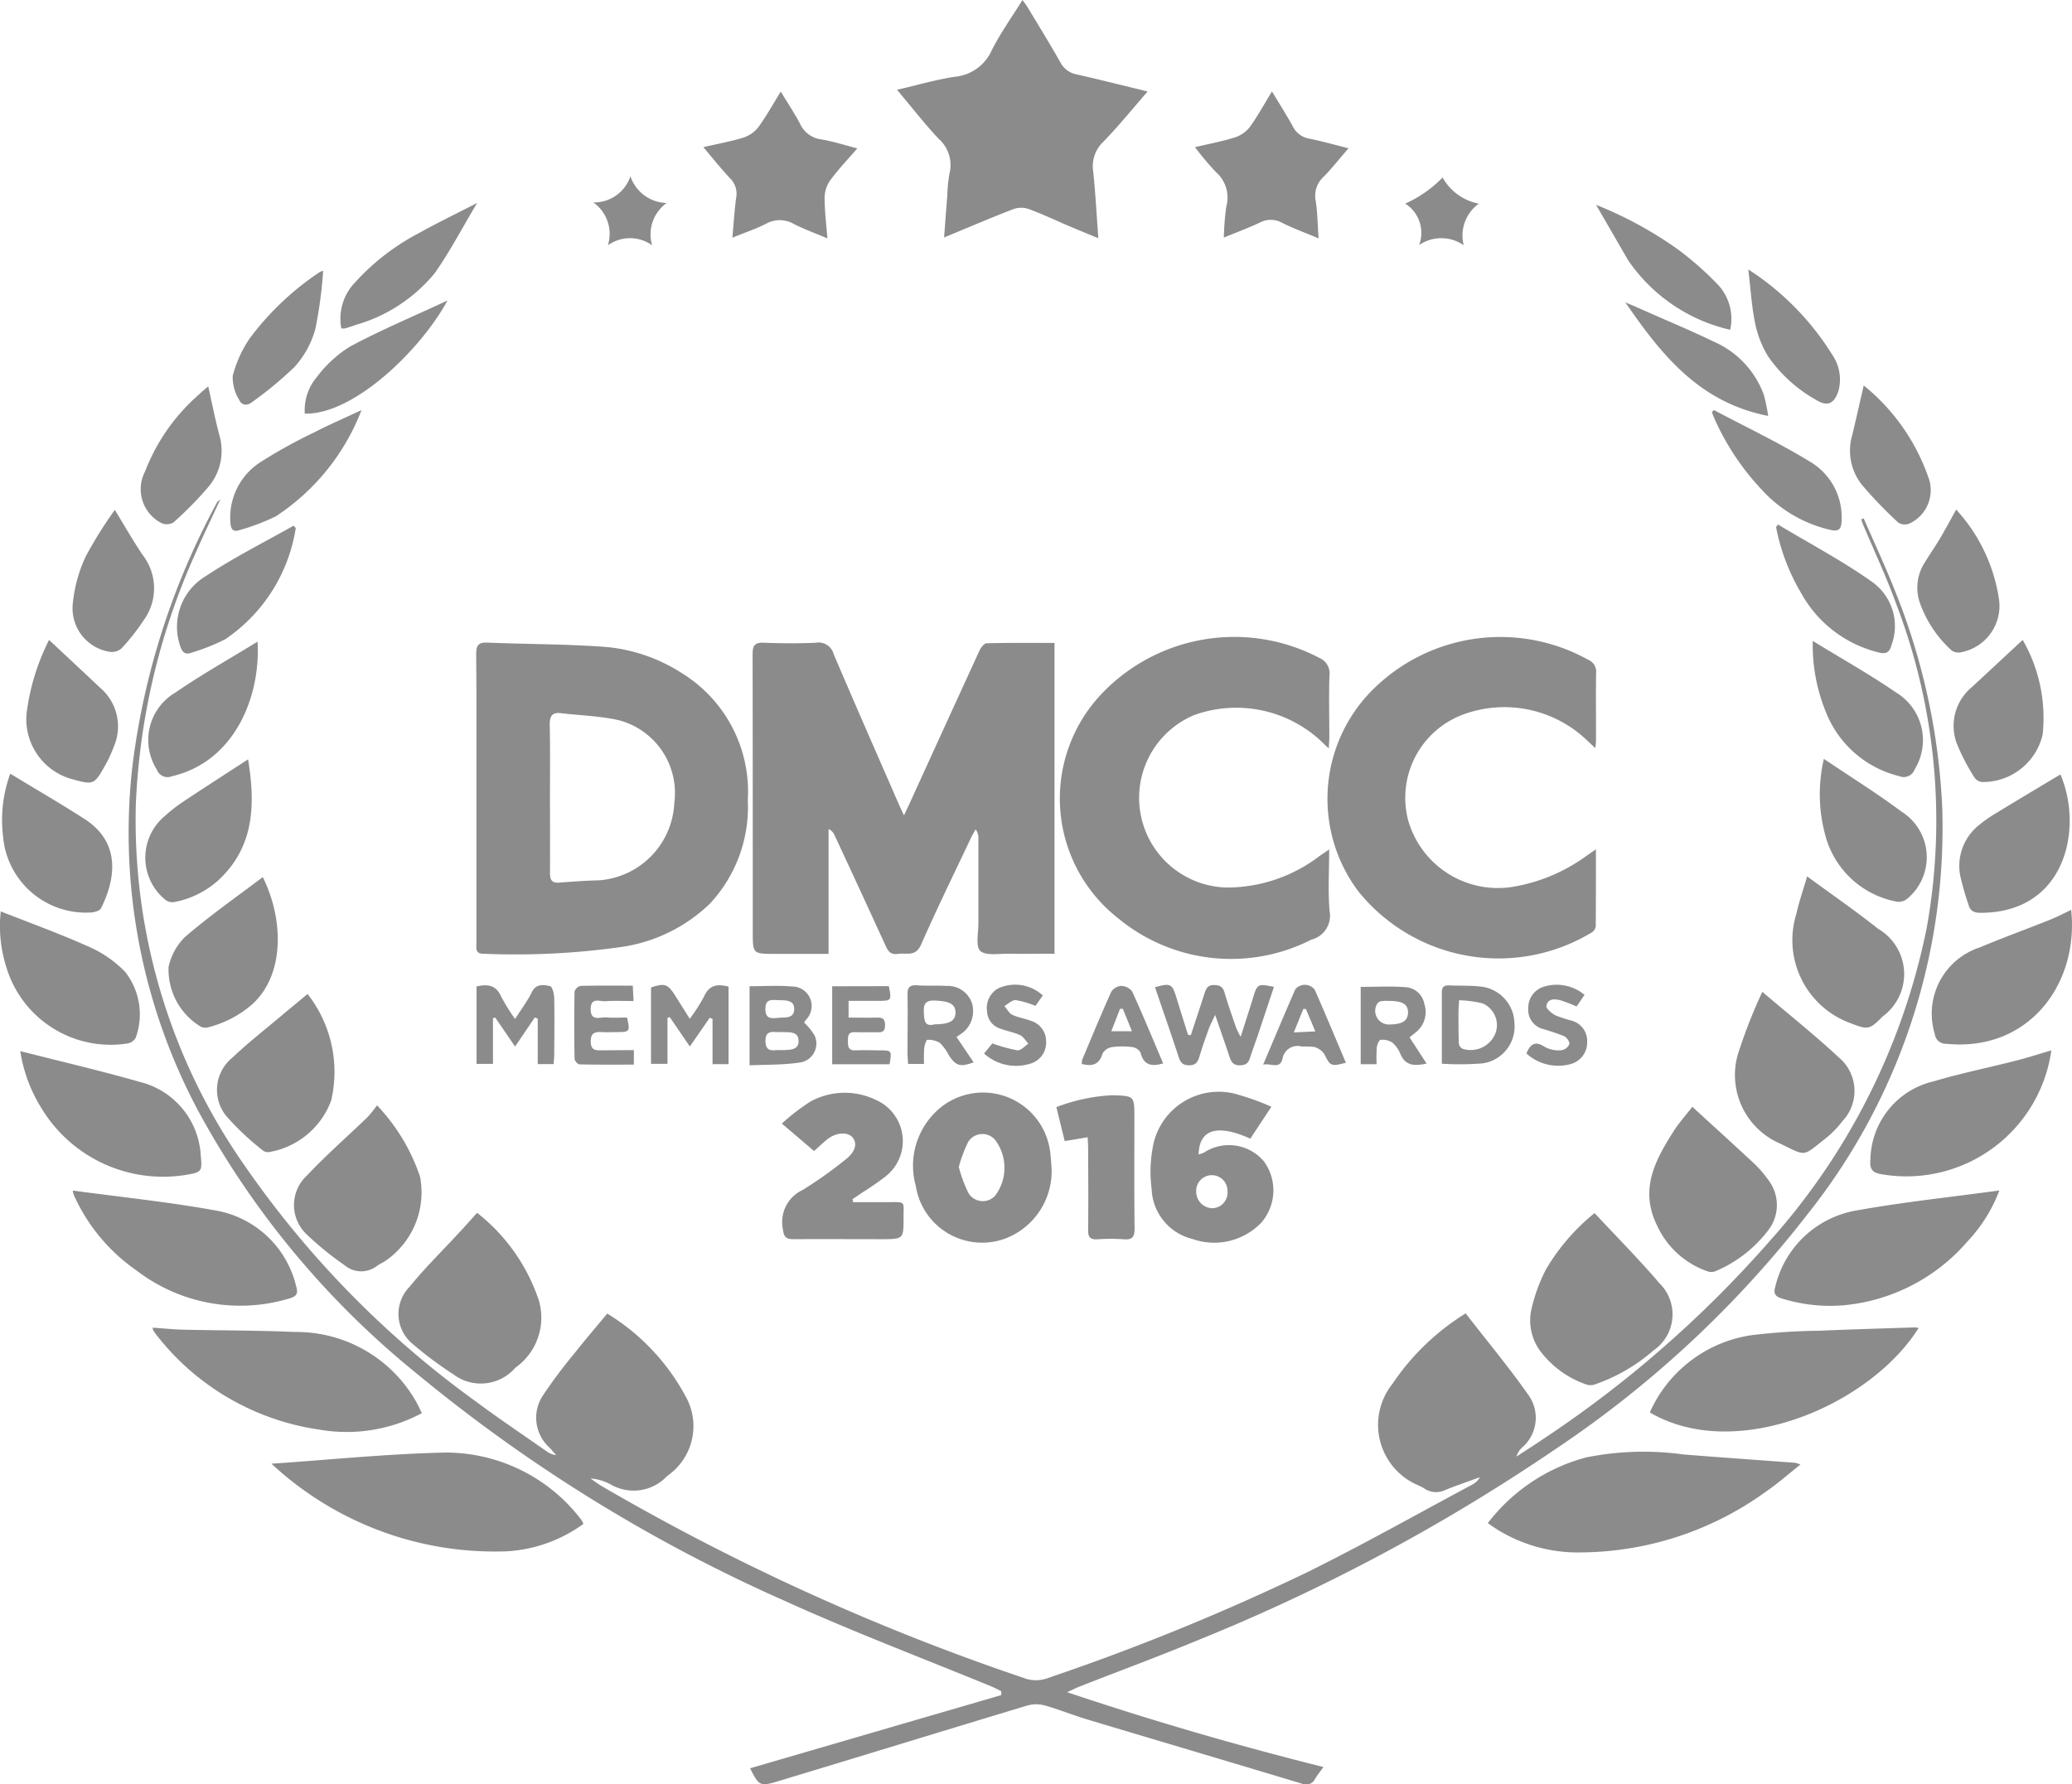 <svg xmlns="http://www.w3.org/2000/svg" width="74.351" height="64.044" viewBox="0 0 74.351 64.044"><path d="M35.023,94.927,44.037,92.3l0-.137c-.107-.054-.212-.114-.323-.16-2.5-1.03-5.027-1.984-7.482-3.1a56.782,56.782,0,0,1-13.214-8.178,31.3,31.3,0,0,1-7.745-9.294,21.2,21.2,0,0,1-2.418-12.443,26.66,26.66,0,0,1,3.048-9.509c.01-.02.036-.032.112-.1-.316.684-.614,1.3-.887,1.926a24.385,24.385,0,0,0-2.147,9.038,21.592,21.592,0,0,0,3.9,12.945,34.869,34.869,0,0,0,8.3,8.473c.832.621,1.7,1.2,2.548,1.795a.708.708,0,0,0,.336.13c-.078-.087-.154-.176-.233-.262a1.444,1.444,0,0,1-.222-1.91,18.045,18.045,0,0,1,1.144-1.522c.361-.458.742-.9,1.142-1.386a7.8,7.8,0,0,1,2.873,3.085,2.171,2.171,0,0,1-.721,2.744,1.641,1.641,0,0,1-2.035.3,1.758,1.758,0,0,0-.716-.209c.14.1.274.2.42.284a82.532,82.532,0,0,0,15.129,6.876,1.2,1.2,0,0,0,.846.008,82.831,82.831,0,0,0,9.331-3.807c2-.99,3.953-2.092,5.924-3.147a.659.659,0,0,0,.265-.261c-.414.152-.833.293-1.242.46a.756.756,0,0,1-.764-.062c-.061-.041-.13-.069-.193-.1a2.356,2.356,0,0,1-.942-3.645A8.635,8.635,0,0,1,60.7,78.6c.749.966,1.537,1.913,2.243,2.916a1.405,1.405,0,0,1-.219,1.9.742.742,0,0,0-.2.323c.317-.208.637-.411.95-.624a40.667,40.667,0,0,0,8.1-7.07,23.927,23.927,0,0,0,5.674-11.3,21.745,21.745,0,0,0-1.087-11.58c-.354-.975-.795-1.918-1.2-2.876-.026-.062-.045-.126-.067-.189l.087-.036c.369.845.76,1.681,1.1,2.538A23.657,23.657,0,0,1,77.8,60.412a22.258,22.258,0,0,1-4.835,14.632,38.514,38.514,0,0,1-9.028,8.418,68.249,68.249,0,0,1-12.814,6.855c-1.422.59-2.867,1.124-4.3,1.685-.108.042-.211.1-.425.194,3.087,1.035,6.1,1.911,9.2,2.686-.122.17-.223.29-.3.424a.362.362,0,0,1-.491.167c-2.55-.768-5.1-1.523-7.654-2.289-.527-.158-1.038-.367-1.567-.516a1.189,1.189,0,0,0-.63.011c-2.983.9-5.961,1.816-8.943,2.717C35.375,95.588,35.339,95.553,35.023,94.927Z" transform="translate(-8.107 -31.46)" fill="#8b8b8b"></path><path d="M79.837,69.748c.1-.209.156-.327.21-.445q1.246-2.735,2.5-5.469c.049-.108.168-.26.258-.262.8-.02,1.608-.012,2.434-.012V74.715c-.557,0-1.1.008-1.65,0-.349-.007-.811.083-1.012-.1-.176-.162-.069-.643-.07-.983,0-1.027,0-2.054,0-3.081a.478.478,0,0,0-.1-.3c-.053.1-.111.192-.159.293-.606,1.281-1.23,2.554-1.8,3.85-.2.442-.524.282-.825.327s-.376-.14-.473-.353q-.9-1.966-1.813-3.926a.4.4,0,0,0-.206-.2v4.479h-1.92c-.805,0-.8,0-.8-.812,0-3.313,0-6.626-.006-9.94,0-.317.075-.43.406-.416.622.025,1.248.028,1.87,0a.555.555,0,0,1,.63.4c.769,1.81,1.563,3.611,2.349,5.414C79.7,69.456,79.744,69.551,79.837,69.748Z" transform="translate(-47.399 -40.484)" fill="#8b8b8b"></path><path d="M47.093,69.138c0-1.725.008-3.449-.008-5.174,0-.328.093-.422.414-.409,1.391.057,2.786.051,4.174.15a6.019,6.019,0,0,1,2.79.944,5,5,0,0,1,2.369,4.561,5.083,5.083,0,0,1-1.368,3.722,5.763,5.763,0,0,1-3.107,1.538,27.112,27.112,0,0,1-5.01.252c-.3,0-.254-.193-.254-.374Q47.093,71.743,47.093,69.138Zm2.64-.017c0,.9.007,1.807,0,2.71,0,.253.079.357.338.338.474-.037.949-.072,1.424-.083a2.918,2.918,0,0,0,2.7-2.782,2.7,2.7,0,0,0-2.006-2.968c-.674-.149-1.376-.167-2.065-.249-.308-.036-.4.1-.4.4C49.743,67.363,49.733,68.242,49.733,69.121Z" transform="translate(-29.998 -40.49)" fill="#8b8b8b"></path><path d="M140.884,70.626c0,.971,0,1.871-.007,2.772a.324.324,0,0,1-.156.219,6.46,6.46,0,0,1-8.366-1.487,5.533,5.533,0,0,1,.39-7.1,6.487,6.487,0,0,1,7.863-1.207.455.455,0,0,1,.283.453c-.015.819,0,1.638-.005,2.458,0,.068-.012.136-.023.259-.109-.1-.176-.165-.245-.226a4.285,4.285,0,0,0-4.385-1.02,3.189,3.189,0,0,0-2.085,3.844,3.348,3.348,0,0,0,3.772,2.378,6.231,6.231,0,0,0,2.612-1.1Z" transform="translate(-83.616 -40.142)" fill="#8b8b8b"></path><path d="M114.463,70.632c0,.787-.046,1.506.015,2.217a.886.886,0,0,1-.658,1.023,6.347,6.347,0,0,1-6.9-.745,5.461,5.461,0,0,1-.488-8.217,6.566,6.566,0,0,1,7.677-1.152.6.6,0,0,1,.364.633c-.025.733-.005,1.466-.005,2.2,0,.118-.011.235-.019.416-.11-.1-.178-.163-.241-.228a4.465,4.465,0,0,0-4.587-.97A3.221,3.221,0,0,0,110.768,72a5.479,5.479,0,0,0,3.342-1.126Z" transform="translate(-66.767 -40.145)" fill="#8b8b8b"></path><path d="M97.683,3.284c-.563.647-1.055,1.255-1.6,1.815a1.2,1.2,0,0,0-.354,1.047c.081.776.123,1.555.186,2.405-.406-.168-.761-.312-1.113-.462-.461-.2-.914-.413-1.383-.586A.837.837,0,0,0,92.88,7.5c-.818.315-1.625.66-2.5,1.023.041-.547.076-1.027.115-1.506a4.923,4.923,0,0,1,.081-.8,1.252,1.252,0,0,0-.4-1.243c-.506-.544-.965-1.132-1.486-1.751.727-.168,1.394-.365,2.075-.468a1.609,1.609,0,0,0,1.316-.933C92.391,1.2,92.8.632,93.193,0c.085.12.15.2.2.289.39.649.79,1.294,1.162,1.954a.824.824,0,0,0,.591.429C95.967,2.859,96.782,3.065,97.683,3.284Z" transform="translate(-56.502)" fill="#8b8b8b"></path><path d="M147.112,146.149a6.583,6.583,0,0,1,3.517-2.355,10.423,10.423,0,0,1,3.5-.109c1.339.107,2.679.2,4.018.3a1.207,1.207,0,0,1,.183.063c-.439.347-.819.684-1.234.969a11.447,11.447,0,0,1-6.645,2.184A5.458,5.458,0,0,1,147.112,146.149Z" transform="translate(-93.724 -91.482)" fill="#8b8b8b"></path><path d="M26.841,144.058c2.122-.143,4.176-.356,6.234-.4a6.113,6.113,0,0,1,4.89,2.42.7.7,0,0,1,.069.142,5.174,5.174,0,0,1-2.763.983,11.76,11.76,0,0,1-8.43-3.145Z" transform="translate(-17.1 -91.523)" fill="#8b8b8b"></path><path d="M24.748,134.373a5.726,5.726,0,0,1-3.679.592,9.038,9.038,0,0,1-5.847-3.4,1.742,1.742,0,0,1-.106-.15.636.636,0,0,1-.034-.11c.381.026.747.064,1.113.073,1.332.03,2.665.023,4,.082a4.939,4.939,0,0,1,4.378,2.559C24.627,134.121,24.676,134.23,24.748,134.373Z" transform="translate(-9.609 -83.653)" fill="#8b8b8b"></path><path d="M163.132,134.332a4.753,4.753,0,0,1,3.657-2.773,22.162,22.162,0,0,1,2.409-.158c1.146-.05,2.293-.082,3.44-.12a.769.769,0,0,1,.14.023C171.036,134.073,166.225,136.151,163.132,134.332Z" transform="translate(-103.931 -83.638)" fill="#8b8b8b"></path><path d="M42.224,119.952a6.663,6.663,0,0,1,2.22,3.158,2.2,2.2,0,0,1-.846,2.4,1.637,1.637,0,0,1-2.239.229,13.317,13.317,0,0,1-1.456-1.089,1.392,1.392,0,0,1-.1-2.046c.544-.672,1.167-1.28,1.754-1.917C41.772,120.457,41.981,120.221,42.224,119.952Z" transform="translate(-25.104 -76.421)" fill="#8b8b8b"></path><path d="M153.608,119.976c.8.86,1.593,1.655,2.318,2.508a1.565,1.565,0,0,1-.2,2.418,6.353,6.353,0,0,1-2.107,1.224.472.472,0,0,1-.312,0A3.484,3.484,0,0,1,151.715,125a1.849,1.849,0,0,1-.377-1.555,6.051,6.051,0,0,1,.518-1.433A7.436,7.436,0,0,1,153.608,119.976Z" transform="translate(-96.389 -76.436)" fill="#8b8b8b"></path><path d="M183.529,117.739a5.455,5.455,0,0,1-1.144,1.83,6.674,6.674,0,0,1-4.416,2.288,5.792,5.792,0,0,1-2.245-.241c-.275-.084-.3-.205-.228-.451a3.621,3.621,0,0,1,2.969-2.719C180.13,118.149,181.818,117.973,183.529,117.739Z" transform="translate(-111.785 -75.011)" fill="#8b8b8b"></path><path d="M7.218,117.754c1.679.229,3.368.4,5.033.7a3.609,3.609,0,0,1,2.964,2.723c.076.259.034.366-.231.445a6.108,6.108,0,0,1-5.493-1,6.55,6.55,0,0,1-2.247-2.7.781.781,0,0,1-.039-.139C7.2,117.775,7.214,117.764,7.218,117.754Z" transform="translate(-4.59 -75.021)" fill="#8b8b8b"></path><path d="M95.294,110.746a2.586,2.586,0,0,1-1.653,2.535,2.409,2.409,0,0,1-3.219-1.886,2.694,2.694,0,0,1,.953-2.863,2.427,2.427,0,0,1,3.867,1.631C95.27,110.355,95.277,110.551,95.294,110.746Zm-3.329-.032a5.1,5.1,0,0,0,.338.921.6.6,0,0,0,.97.107,1.668,1.668,0,0,0,0-1.994.6.6,0,0,0-.972.07A5.114,5.114,0,0,0,91.965,110.714Z" transform="translate(-57.56 -68.83)" fill="#8b8b8b"></path><path d="M32.049,109.319a6.883,6.883,0,0,1,1.546,2.566,2.981,2.981,0,0,1-1.244,3.018c-.092.06-.192.107-.285.167a.925.925,0,0,1-1.179-.011,11.057,11.057,0,0,1-1.353-1.1,1.444,1.444,0,0,1,.022-2.14c.683-.728,1.44-1.387,2.159-2.082A4.319,4.319,0,0,0,32.049,109.319Z" transform="translate(-18.521 -69.647)" fill="#8b8b8b"></path><path d="M164.622,109.463c.781.716,1.514,1.379,2.236,2.054a4.062,4.062,0,0,1,.5.584,1.476,1.476,0,0,1,.044,1.717,4.638,4.638,0,0,1-1.958,1.549.394.394,0,0,1-.279,0,3.106,3.106,0,0,1-1.813-1.653c-.625-1.276-.074-2.315.58-3.345C164.129,110.054,164.383,109.773,164.622,109.463Z" transform="translate(-103.895 -69.738)" fill="#8b8b8b"></path><path d="M2.006,103.959c1.461.373,2.876.7,4.268,1.1a2.878,2.878,0,0,1,2.209,2.667c.055.538.029.58-.492.668a5.1,5.1,0,0,1-5.233-2.4A5.376,5.376,0,0,1,2.006,103.959Z" transform="translate(-1.278 -66.232)" fill="#8b8b8b"></path><path d="M191.428,103.886a5.253,5.253,0,0,1-6.062,4.45c-.326-.051-.47-.148-.43-.535a2.932,2.932,0,0,1,2.281-2.808c.958-.286,1.943-.484,2.913-.732C190.542,104.156,190.947,104.026,191.428,103.886Z" transform="translate(-117.818 -66.185)" fill="#8b8b8b"></path><path d="M118.094,108.579l-.756,1.146c-1.182-.537-1.837-.337-1.855.568a1.148,1.148,0,0,0,.193-.069,1.638,1.638,0,0,1,2.152.319,1.763,1.763,0,0,1-.1,2.2,2.34,2.34,0,0,1-2.472.58,1.916,1.916,0,0,1-1.458-1.783,4.765,4.765,0,0,1,.032-1.458,2.4,2.4,0,0,1,3.116-1.923A8.837,8.837,0,0,1,118.094,108.579Zm-1.575,3.042a.562.562,0,1,0-1.123,0,.594.594,0,0,0,.6.6A.562.562,0,0,0,116.52,111.621Z" transform="translate(-72.472 -68.856)" fill="#8b8b8b"></path><path d="M78.465,110.166l-1.156-.986a7.438,7.438,0,0,1,1.022-.788,2.559,2.559,0,0,1,2.366-.054,1.611,1.611,0,0,1,.339,2.735,10.2,10.2,0,0,1-.843.584l-.349.236.024.107c.419,0,.837,0,1.256,0,.643,0,.55-.046.552.543,0,.785,0,.786-.79.787-1.051,0-2.1-.007-3.153,0-.275,0-.354-.074-.388-.366a1.265,1.265,0,0,1,.71-1.4,15.158,15.158,0,0,0,1.494-1.057c.369-.273.479-.568.32-.8s-.576-.231-.924.031C78.791,109.865,78.652,110,78.465,110.166Z" transform="translate(-49.253 -68.853)" fill="#8b8b8b"></path><path d="M172.587,98.094c.993.846,1.9,1.566,2.745,2.355a1.568,1.568,0,0,1,.138,2.275,3.512,3.512,0,0,1-.61.629c-.844.66-.669.657-1.643.183a2.677,2.677,0,0,1-1.447-3.384A18.5,18.5,0,0,1,172.587,98.094Z" transform="translate(-109.348 -62.495)" fill="#8b8b8b"></path><path d="M24.706,98.308a4.531,4.531,0,0,1,.847,3.824,2.892,2.892,0,0,1-2.205,1.846.291.291,0,0,1-.237-.047,9.62,9.62,0,0,1-1.322-1.242A1.487,1.487,0,0,1,22,100.6c.566-.537,1.183-1.019,1.78-1.523C24.078,98.828,24.378,98.581,24.706,98.308Z" transform="translate(-13.669 -62.632)" fill="#8b8b8b"></path><path d="M196.039,89.994c.282,2.664-1.531,5.1-4.481,4.805a.4.4,0,0,1-.416-.36,2.5,2.5,0,0,1,1.618-3.1c.822-.345,1.661-.65,2.49-.981C195.506,90.258,195.753,90.128,196.039,89.994Z" transform="translate(-121.717 -57.335)" fill="#8b8b8b"></path><path d="M.027,90.139c1.071.423,2.118.8,3.127,1.253a4.116,4.116,0,0,1,1.338.918,2.47,2.47,0,0,1,.38,2.359.406.406,0,0,1-.3.21A3.906,3.906,0,0,1,.238,92.174,4.867,4.867,0,0,1,.027,90.139Z" transform="translate(0 -57.427)" fill="#8b8b8b"></path><path d="M120.92,9.042c.274.457.522.846.745,1.249a.8.8,0,0,0,.582.444c.453.09.9.218,1.419.348-.319.37-.587.71-.887,1.019a.913.913,0,0,0-.293.849c.069.43.071.871.107,1.367-.473-.2-.907-.359-1.319-.565a.828.828,0,0,0-.794,0c-.4.187-.808.338-1.287.534a9.592,9.592,0,0,1,.089-1.117,1.206,1.206,0,0,0-.362-1.222,10.071,10.071,0,0,1-.762-.905c.516-.122.983-.208,1.432-.35a1.112,1.112,0,0,0,.536-.374C120.4,9.939,120.63,9.518,120.92,9.042Z" transform="translate(-75.277 -5.761)" fill="#8b8b8b"></path><path d="M69.55,11.054c.529-.122,1-.205,1.447-.346a1.106,1.106,0,0,0,.53-.377c.279-.383.508-.8.8-1.27.248.41.488.769.69,1.149a.961.961,0,0,0,.748.563c.418.069.826.2,1.309.326-.348.4-.682.752-.966,1.137a1.111,1.111,0,0,0-.208.617c0,.47.057.94.1,1.476-.445-.188-.833-.33-1.2-.515a1.006,1.006,0,0,0-1-.011c-.365.188-.761.317-1.209.5.046-.514.072-.971.134-1.424a.778.778,0,0,0-.211-.7C70.186,11.834,69.894,11.462,69.55,11.054Z" transform="translate(-44.31 -5.773)" fill="#8b8b8b"></path><path d="M177.822,86.675c.9.663,1.746,1.243,2.545,1.88a1.883,1.883,0,0,1,.164,3.148c-.463.474-.525.487-1.141.245a3.173,3.173,0,0,1-1.954-3.932C177.532,87.58,177.682,87.157,177.822,86.675Z" transform="translate(-112.975 -55.22)" fill="#8b8b8b"></path><path d="M20,86.748c.745,1.5.8,3.482-.372,4.558a3.823,3.823,0,0,1-1.607.837.374.374,0,0,1-.243-.024,2.394,2.394,0,0,1-1.159-2.143,2.131,2.131,0,0,1,.6-1.089C18.1,88.131,19.06,87.457,20,86.748Z" transform="translate(-10.57 -55.267)" fill="#8b8b8b"></path><path d="M197.363,76.592c.816,1.889.228,4.958-2.856,4.967-.224,0-.374-.049-.439-.282a9.979,9.979,0,0,1-.3-1.05,1.876,1.876,0,0,1,.688-1.829,4.874,4.874,0,0,1,.6-.418C195.821,77.513,196.594,77.053,197.363,76.592Z" transform="translate(-123.428 -48.796)" fill="#8b8b8b"></path><path d="M.5,76.52c.908.552,1.8,1.069,2.672,1.63,1.317.852,1.1,2.171.585,3.2-.046.091-.241.148-.369.152a2.984,2.984,0,0,1-3.147-2.74A4.848,4.848,0,0,1,.5,76.52Z" transform="translate(-0.132 -48.751)" fill="#8b8b8b"></path><path d="M180.087,75.053c.973.657,1.908,1.238,2.787,1.894a1.933,1.933,0,0,1,.2,3.13.469.469,0,0,1-.376.1,3.269,3.269,0,0,1-2.544-2.326A5.59,5.59,0,0,1,180.087,75.053Z" transform="translate(-114.64 -47.816)" fill="#8b8b8b"></path><path d="M18.05,75.1c.267,1.641.218,3.135-1.051,4.326a3.251,3.251,0,0,1-1.62.8.4.4,0,0,1-.315-.1,1.946,1.946,0,0,1,0-2.993,5.565,5.565,0,0,1,.6-.474C16.435,76.144,17.214,75.645,18.05,75.1Z" transform="translate(-9.148 -47.846)" fill="#8b8b8b"></path><path d="M3.444,63.289c.641.6,1.248,1.163,1.849,1.732A1.817,1.817,0,0,1,5.776,67.1a4.7,4.7,0,0,1-.339.728c-.366.653-.415.668-1.125.469a2.228,2.228,0,0,1-1.661-2.477A8.107,8.107,0,0,1,3.444,63.289Z" transform="translate(-1.684 -40.321)" fill="#8b8b8b"></path><path d="M195.656,63.288a5.608,5.608,0,0,1,.715,3.4,2.2,2.2,0,0,1-2.166,1.7.381.381,0,0,1-.286-.17,7.669,7.669,0,0,1-.594-1.13,1.8,1.8,0,0,1,.5-2.1Z" transform="translate(-123.074 -40.32)" fill="#8b8b8b"></path><path d="M179.244,63.388c1.04.638,2.043,1.2,2.983,1.846A2,2,0,0,1,182.9,68a.416.416,0,0,1-.557.24,3.8,3.8,0,0,1-2.628-2.3A6.356,6.356,0,0,1,179.244,63.388Z" transform="translate(-114.196 -40.384)" fill="#8b8b8b"></path><path d="M18.6,63.459c.119,1.912-.783,4.295-3.067,4.83a.412.412,0,0,1-.55-.244,1.979,1.979,0,0,1,.678-2.764C16.6,64.634,17.592,64.081,18.6,63.459Z" transform="translate(-9.359 -40.429)" fill="#8b8b8b"></path><path d="M105.569,109.827l-.823.137-.3-1.218a6.453,6.453,0,0,1,2-.427c.8.028.8.009.8.812,0,1.32-.008,2.64.007,3.959,0,.292-.06.426-.38.4a6.573,6.573,0,0,0-.953,0c-.259.016-.337-.077-.334-.333.012-.965.005-1.931,0-2.9C105.588,110.128,105.577,110,105.569,109.827Z" transform="translate(-66.54 -69.009)" fill="#8b8b8b"></path><path d="M190.982,50.4a6.072,6.072,0,0,1,1.527,3.161,1.693,1.693,0,0,1-1.319,1.953.452.452,0,0,1-.365-.052,4.2,4.2,0,0,1-1.158-1.749,1.67,1.67,0,0,1,.163-1.375c.191-.312.4-.613.586-.927S190.773,50.775,190.982,50.4Z" transform="translate(-120.787 -32.11)" fill="#8b8b8b"></path><path d="M8.705,50.431c.36.585.659,1.116,1,1.618a1.95,1.95,0,0,1,.047,2.326,7.738,7.738,0,0,1-.811,1.031.539.539,0,0,1-.442.114,1.58,1.58,0,0,1-1.3-1.741,5.174,5.174,0,0,1,.46-1.674A14.963,14.963,0,0,1,8.705,50.431Z" transform="translate(-4.585 -32.129)" fill="#8b8b8b"></path><path d="M21.77,52.07a5.914,5.914,0,0,1-2.527,3.989,7.259,7.259,0,0,1-1.218.485c-.221.083-.328-.015-.4-.233a2.124,2.124,0,0,1,.93-2.525c1-.662,2.087-1.208,3.135-1.8Z" transform="translate(-11.157 -33.117)" fill="#8b8b8b"></path><path d="M175.675,51.873c1.132.68,2.307,1.3,3.382,2.062a1.948,1.948,0,0,1,.693,2.266c-.071.248-.173.33-.442.269a4.353,4.353,0,0,1-2.8-2.135,7.365,7.365,0,0,1-.9-2.367Z" transform="translate(-111.876 -33.048)" fill="#8b8b8b"></path><path d="M183.431,38.125a7.317,7.317,0,0,1,2.307,3.261,1.318,1.318,0,0,1-.68,1.7.441.441,0,0,1-.386-.04,15.3,15.3,0,0,1-1.314-1.366,1.973,1.973,0,0,1-.339-1.774C183.158,39.329,183.287,38.749,183.431,38.125Z" transform="translate(-116.554 -24.289)" fill="#8b8b8b"></path><path d="M16.39,38.213c.135.6.248,1.181.4,1.753a2,2,0,0,1-.375,1.832,12.7,12.7,0,0,1-1.276,1.3.471.471,0,0,1-.418.026,1.366,1.366,0,0,1-.6-1.851,7,7,0,0,1,1.93-2.763C16.16,38.4,16.28,38.309,16.39,38.213Z" transform="translate(-8.918 -24.345)" fill="#8b8b8b"></path><path d="M169.332,40.548c1.157.614,2.345,1.178,3.461,1.861a2.308,2.308,0,0,1,1.123,2.139c-.009.268-.094.368-.38.308a4.772,4.772,0,0,1-2.491-1.455,9.1,9.1,0,0,1-1.633-2.418c-.055-.115-.1-.234-.15-.352Z" transform="translate(-107.835 -25.833)" fill="#8b8b8b"></path><path d="M27.48,40.559a7.971,7.971,0,0,1-3.073,3.812,7.64,7.64,0,0,1-1.293.492c-.236.083-.324-.02-.338-.266a2.363,2.363,0,0,1,1.1-2.184A18.366,18.366,0,0,1,25.8,41.351C26.316,41.084,26.852,40.853,27.48,40.559Z" transform="translate(-14.508 -25.84)" fill="#8b8b8b"></path><path d="M162.633,24.754a6.072,6.072,0,0,1-3.664-2.5l-1.147-1.984A13.8,13.8,0,0,1,160.8,21.9a11.453,11.453,0,0,1,1.417,1.259A1.8,1.8,0,0,1,162.633,24.754Z" transform="translate(-100.548 -12.917)" fill="#8b8b8b"></path><path d="M38.571,20.07c-.542.907-.98,1.75-1.522,2.52a5.678,5.678,0,0,1-2.833,1.857c-.125.048-.254.087-.382.126a.626.626,0,0,1-.138,0,1.882,1.882,0,0,1,.415-1.563,8.262,8.262,0,0,1,2.379-1.862C37.142,20.781,37.82,20.458,38.571,20.07Z" transform="translate(-21.449 -12.786)" fill="#8b8b8b"></path><path d="M172.873,26.65a9.767,9.767,0,0,1,3.015,3.067,1.561,1.561,0,0,1,.217,1.3c-.164.482-.415.565-.836.294a5.138,5.138,0,0,1-1.687-1.543,3.693,3.693,0,0,1-.463-1.175C172.992,27.972,172.955,27.338,172.873,26.65Z" transform="translate(-110.137 -16.979)" fill="#8b8b8b"></path><path d="M26.231,26.793a15.5,15.5,0,0,1-.284,2.1,3.368,3.368,0,0,1-.748,1.352A13.456,13.456,0,0,1,23.683,31.5c-.185.151-.38.112-.462-.071a1.548,1.548,0,0,1-.235-.87,4.306,4.306,0,0,1,.634-1.378,10.177,10.177,0,0,1,2.494-2.35A.411.411,0,0,1,26.231,26.793Z" transform="translate(-14.635 -17.07)" fill="#8b8b8b"></path><path d="M165.836,33.979c-2.49-.488-3.846-2.221-5.125-4.076.169.072.338.143.506.217.892.4,1.794.77,2.672,1.195a3.334,3.334,0,0,1,1.788,1.894A6.212,6.212,0,0,1,165.836,33.979Z" transform="translate(-102.388 -19.051)" fill="#8b8b8b"></path><path d="M30.132,33.783a1.849,1.849,0,0,1,.435-1.318,4.389,4.389,0,0,1,1.172-1.081c1.114-.6,2.283-1.089,3.513-1.662C34.312,31.463,31.914,33.82,30.132,33.783Z" transform="translate(-19.195 -18.936)" fill="#8b8b8b"></path><path d="M117.287,99.276c.165-.521.308-.955.441-1.392.155-.508.172-.521.753-.4-.2.6-.4,1.2-.6,1.8-.078.232-.169.459-.24.692-.057.189-.119.314-.363.323-.265.011-.334-.131-.4-.329-.153-.462-.314-.921-.507-1.482-.1.224-.175.355-.225.494-.12.333-.239.667-.34,1.006-.059.2-.136.311-.374.31s-.309-.11-.374-.309c-.273-.833-.562-1.66-.845-2.491.563-.16.614-.131.773.386.135.441.274.881.412,1.321l.1.013c.164-.5.331-1,.492-1.5.056-.173.116-.307.344-.3.2.007.31.053.37.26.126.433.279.859.425,1.286A3.226,3.226,0,0,0,117.287,99.276Z" transform="translate(-72.767 -62.063)" fill="#8b8b8b"></path><path d="M67.15,97.469v2.783h-.575V98.626l-.1-.04-.714,1.032-.721-1.055-.081.023v1.654h-.591V97.5c.493-.165.6-.128.868.293l.522.831a6.2,6.2,0,0,0,.513-.8C66.452,97.407,66.749,97.365,67.15,97.469Z" transform="translate(-41.007 -62.057)" fill="#8b8b8b"></path><path d="M48.509,98.647c.232-.365.446-.649.6-.963s.422-.268.656-.218c.077.016.144.268.148.413.014.684.005,1.367,0,2.051,0,.106-.013.212-.021.335h-.57V98.633l-.106-.041-.707,1.043-.712-1.04-.081.02v1.642h-.59V97.478c.4-.093.7-.052.883.361A7.154,7.154,0,0,0,48.509,98.647Z" transform="translate(-30.026 -62.072)" fill="#8b8b8b"></path><path d="M76.075,98.824a2.212,2.212,0,0,1,.373.459.687.687,0,0,1-.537.974c-.583.088-1.182.072-1.795.1V97.518c.524,0,1.025-.036,1.518.009a.7.7,0,0,1,.5,1.2C76.111,98.76,76.089,98.8,76.075,98.824Zm-.849.338c-.049,0-.1,0-.146,0-.232-.019-.392.007-.393.317,0,.294.127.358.375.333.084-.008.171,0,.255,0,.241-.017.556.005.558-.322,0-.362-.325-.316-.577-.325Zm-.123-.506c.247-.033.618.054.615-.327,0-.343-.351-.3-.6-.313-.217-.01-.432-.041-.434.313C74.683,98.668,74.858,98.679,75.1,98.657Z" transform="translate(-47.219 -62.12)" fill="#8b8b8b"></path><path d="M135.116,100.358h-.571V97.583c.556,0,1.091-.031,1.62.011a.729.729,0,0,1,.663.6.922.922,0,0,1-.255.976c-.082.07-.166.136-.275.224l.612.943c-.407.081-.744.1-.936-.335a1.1,1.1,0,0,0-.29-.418.659.659,0,0,0-.424-.1c-.054,0-.127.177-.139.279A5.192,5.192,0,0,0,135.116,100.358Zm.426-1.425c.481,0,.687-.119.7-.409.011-.315-.184-.437-.7-.438a1.392,1.392,0,0,0-.255.008.23.23,0,0,0-.144.086A.489.489,0,0,0,135.542,98.933Z" transform="translate(-85.718 -62.162)" fill="#8b8b8b"></path><path d="M142.562,100.267c0-.875,0-1.718,0-2.561,0-.2.085-.258.267-.25.366.016.736,0,1.1.039a1.353,1.353,0,0,1,1.239,1.32,1.336,1.336,0,0,1-1.142,1.439A10.137,10.137,0,0,1,142.562,100.267Zm.619-2.28c-.01.2-.022.334-.022.465,0,.365,0,.729.014,1.094a.254.254,0,0,0,.131.184.958.958,0,0,0,1.161-.505.844.844,0,0,0-.447-1.125A4.049,4.049,0,0,0,143.181,97.988Z" transform="translate(-90.824 -62.088)" fill="#8b8b8b"></path><path d="M91.486,99.3l.613.91c-.485.177-.637.13-.887-.252a1.75,1.75,0,0,0-.32-.442.789.789,0,0,0-.454-.114c-.038,0-.1.189-.113.3a5.6,5.6,0,0,0-.005.566h-.573c-.007-.142-.02-.283-.02-.424,0-.684.013-1.369,0-2.053-.007-.279.086-.365.357-.345.34.025.685,0,1.025.022a.913.913,0,0,1,.933.629.986.986,0,0,1-.426,1.112Zm-.8-.454c.543,0,.76-.121.762-.419s-.2-.408-.713-.433c-.315-.015-.438.071-.422.4C90.325,98.694,90.328,98.935,90.684,98.851Z" transform="translate(-57.162 -62.081)" fill="#8b8b8b"></path><path d="M58.925,99.783v.521c-.663,0-1.307.006-1.951-.009-.063,0-.175-.131-.177-.2-.013-.805-.014-1.611,0-2.416a.306.306,0,0,1,.219-.2c.608-.017,1.218-.009,1.87-.009l.029.552c-.36,0-.687-.017-1.011.006-.2.015-.525-.155-.528.281,0,.457.333.284.55.3.252.023.508.005.753.005.115.5.1.521-.351.523-.183,0-.367.01-.549,0-.26-.018-.41.038-.4.353.006.331.214.3.422.3Z" transform="translate(-36.18 -62.093)" fill="#8b8b8b"></path><path d="M84.319,97.532c.107.51.093.528-.371.528H82.875v.6c.353,0,.692.009,1.031,0,.208-.007.279.07.278.276s-.081.258-.265.252c-.269-.008-.538.008-.806-.005s-.26.147-.262.332.02.335.271.321c.281-.015.562,0,.843,0,.463,0,.464,0,.382.5H82.287v-2.8Z" transform="translate(-52.425 -62.137)" fill="#8b8b8b"></path><path d="M109.891,100.284c-.424.124-.7.06-.81-.384a.4.4,0,0,0-.291-.2,2.679,2.679,0,0,0-.731,0,.476.476,0,0,0-.343.229c-.117.4-.364.472-.742.376a.548.548,0,0,1,.016-.16c.34-.811.676-1.625,1.037-2.427a.46.46,0,0,1,.353-.215.512.512,0,0,1,.4.2C109.163,98.544,109.516,99.4,109.891,100.284Zm-1.448-1.963-.1.008-.312.8h.74Z" transform="translate(-68.153 -62.117)" fill="#8b8b8b"></path><path d="M124.9,100.27c.4-.934.766-1.819,1.153-2.7a.443.443,0,0,1,.7.015c.381.867.745,1.742,1.117,2.618-.542.142-.559.12-.775-.312a.644.644,0,0,0-.366-.255,2.688,2.688,0,0,0-.436-.013.548.548,0,0,0-.7.445C125.491,100.45,125.179,100.21,124.9,100.27Zm1.1-1.155.773-.037-.339-.806-.092,0Z" transform="translate(-79.574 -62.059)" fill="#8b8b8b"></path><path d="M99.411,97.764l-.261.374a3.369,3.369,0,0,0-.708-.206c-.13-.01-.272.136-.409.212.094.109.168.259.287.316.206.1.445.13.661.214a.768.768,0,0,1,.55.744.787.787,0,0,1-.587.8,1.7,1.7,0,0,1-1.641-.371l.3-.361a5.75,5.75,0,0,0,.9.249c.12.014.261-.154.392-.239-.1-.106-.178-.251-.3-.308-.219-.1-.467-.142-.695-.228a.676.676,0,0,1-.489-.622.813.813,0,0,1,.38-.817A1.461,1.461,0,0,1,99.411,97.764Z" transform="translate(-61.992 -62.036)" fill="#8b8b8b"></path><path d="M150.932,99.846c.145-.358.328-.457.669-.229a1.072,1.072,0,0,0,.594.113.375.375,0,0,0,.278-.224c.019-.077-.1-.241-.193-.283a7.747,7.747,0,0,0-.761-.257.712.712,0,0,1-.521-.752.785.785,0,0,1,.537-.757,1.554,1.554,0,0,1,1.482.286l-.286.417a5.183,5.183,0,0,0-.582-.224c-.207-.054-.46-.062-.5.205-.013.1.19.265.328.339a4.8,4.8,0,0,0,.59.191.756.756,0,0,1,.544.777.8.8,0,0,1-.6.781A1.693,1.693,0,0,1,150.932,99.846Z" transform="translate(-96.158 -62.035)" fill="#8b8b8b"></path><path d="M141.048,19.988a1.406,1.406,0,0,0-1.6-.007,1.247,1.247,0,0,0-.5-1.488,4.313,4.313,0,0,0,1.342-.936,1.887,1.887,0,0,0,1.3.938A1.406,1.406,0,0,0,141.048,19.988Z" transform="translate(-88.524 -11.186)" fill="#8b8b8b"></path><path d="M60.778,19.914a1.36,1.36,0,0,0-1.586,0,1.382,1.382,0,0,0-.522-1.538A1.377,1.377,0,0,0,60,17.438a1.409,1.409,0,0,0,1.3.958A1.387,1.387,0,0,0,60.778,19.914Z" transform="translate(-37.378 -11.11)" fill="#8b8b8b"></path></svg>